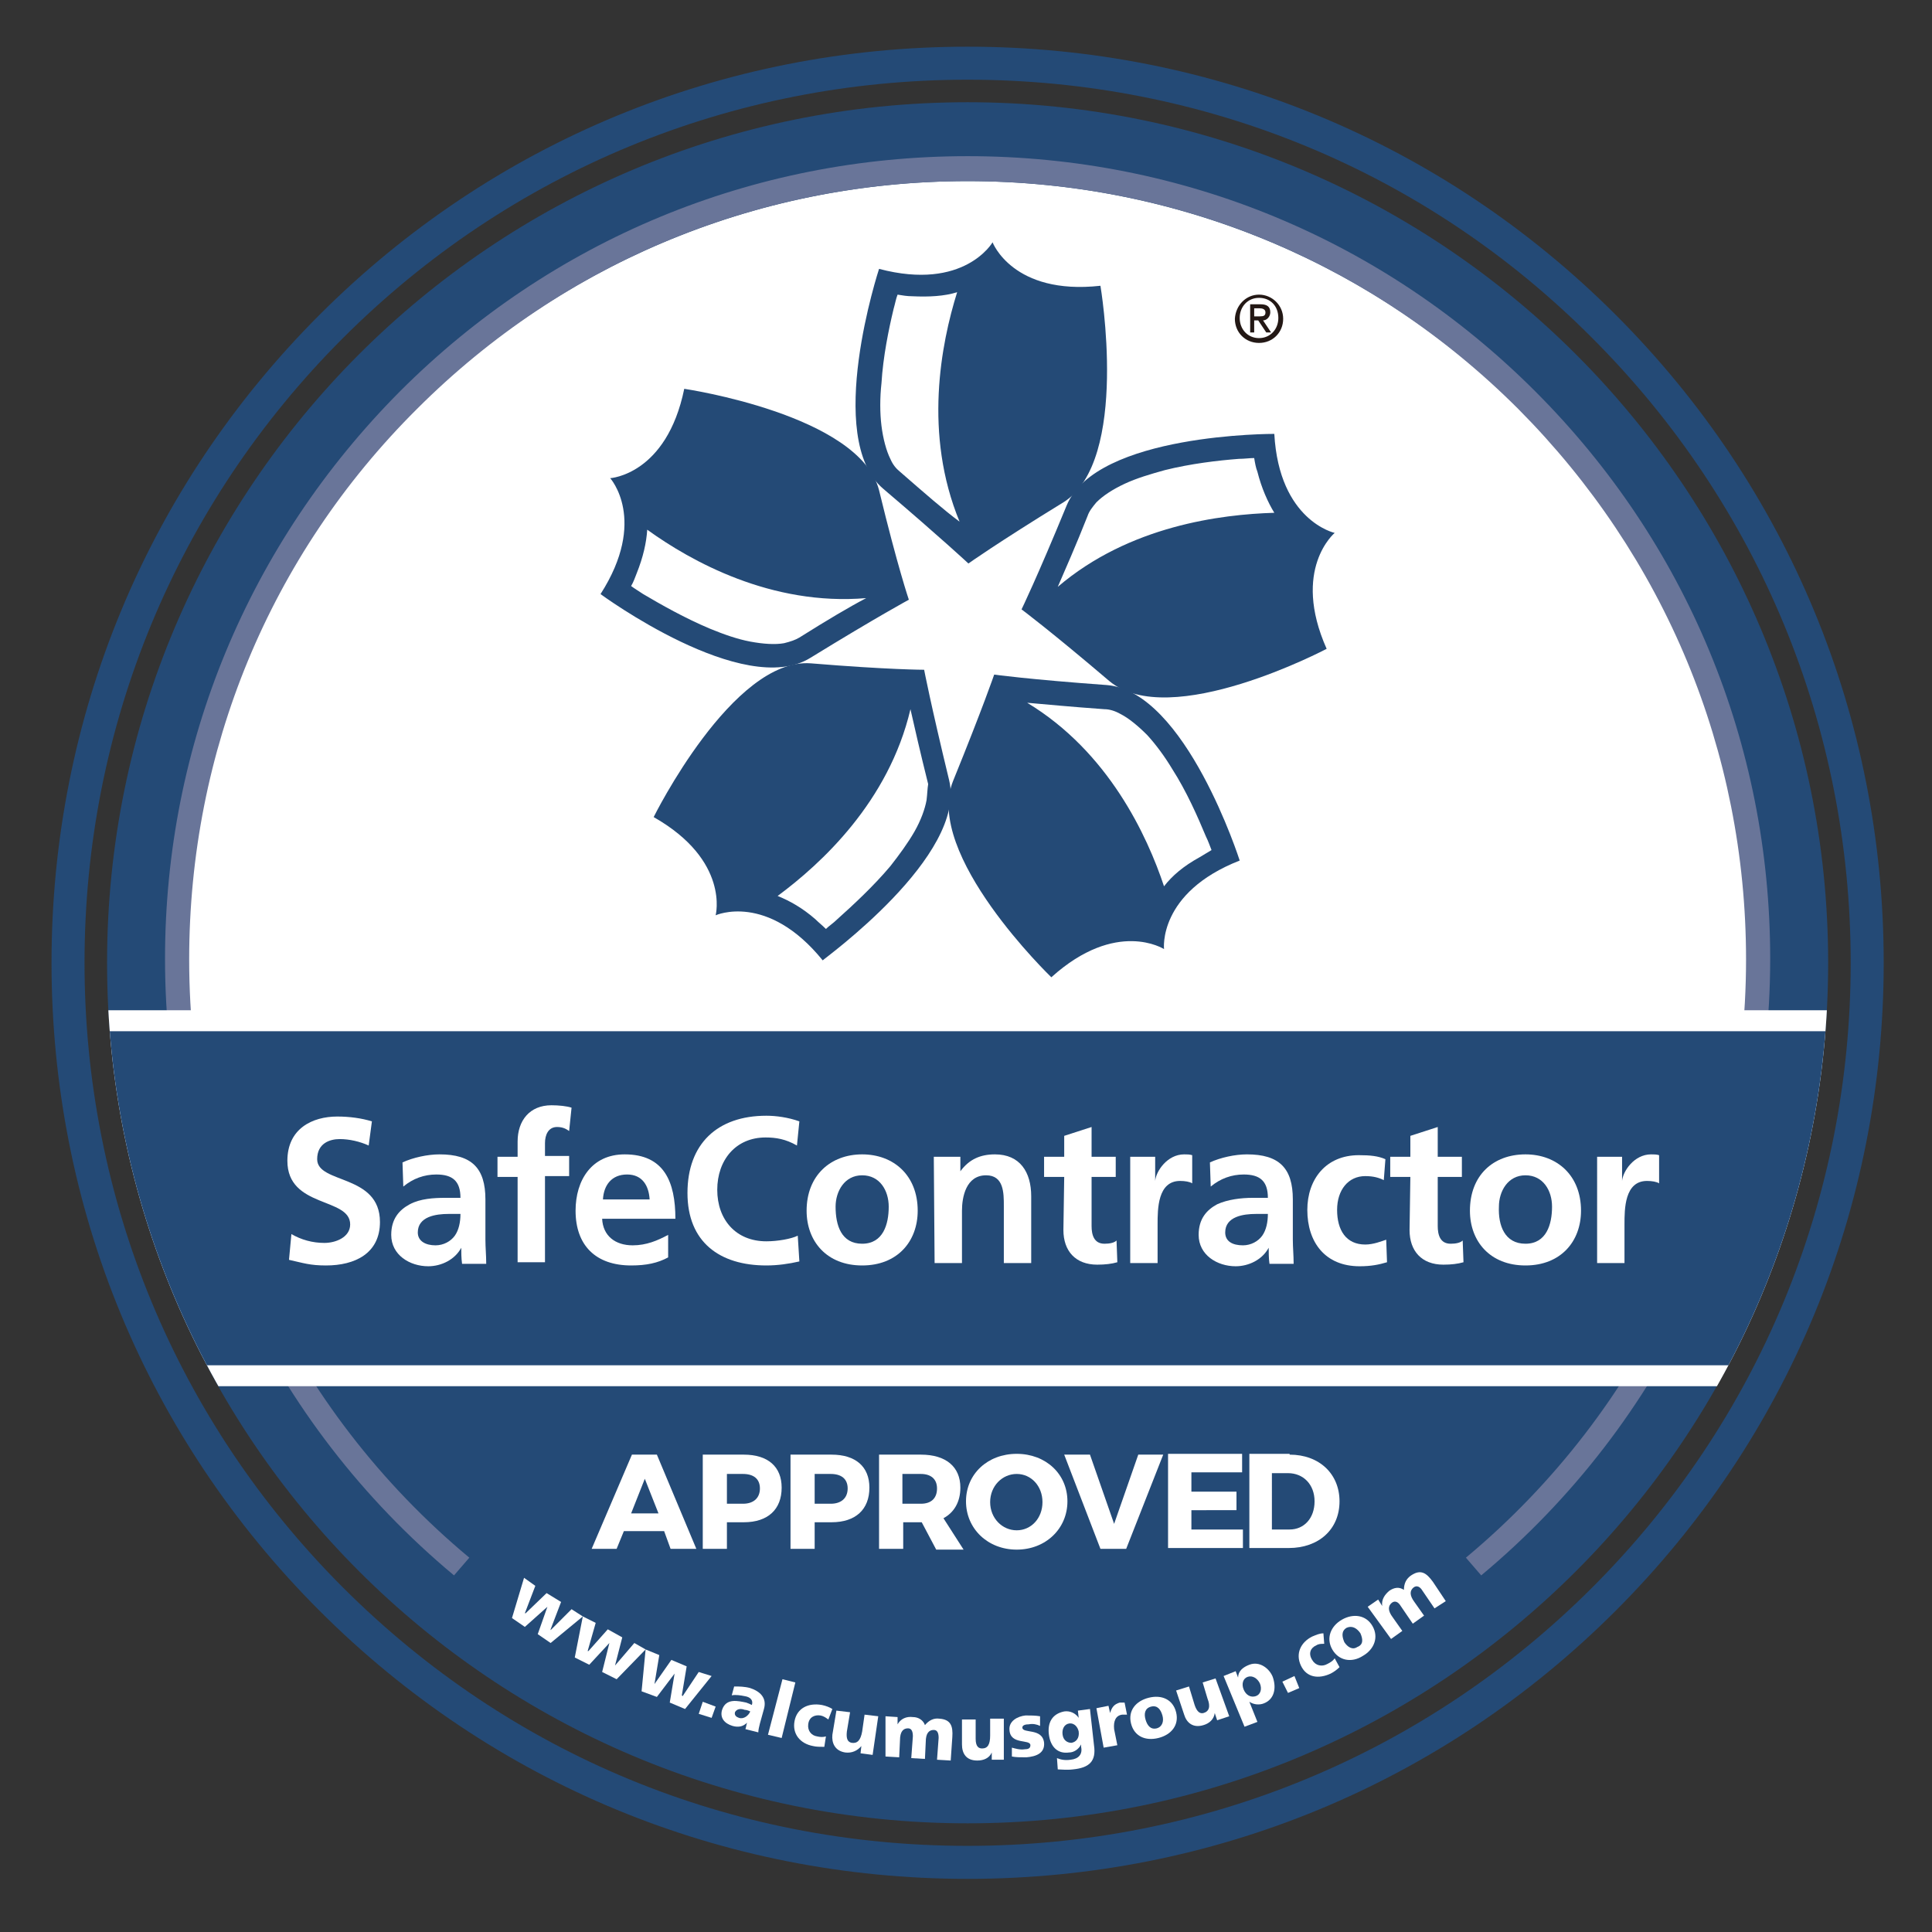 <?xml version="1.0" encoding="utf-8"?>
<!-- Generator: Adobe Illustrator 24.0.1, SVG Export Plug-In . SVG Version: 6.00 Build 0)  -->
<svg version="1.1" id="Layer_1" xmlns="http://www.w3.org/2000/svg" xmlns:xlink="http://www.w3.org/1999/xlink" x="0px" y="0px"
	 viewBox="0 0 240 240" style="enable-background:new 0 0 240 240;" xml:space="preserve">
<rect x="0" y="0" width="240" height="240" fill="#333333" stroke="none"/>
<style type="text/css">
	.st0{fill:#244A76;}
	.st1{fill:#FFFFFF;}
	.st2{fill:#697599;}
	.st3{clip-path:url(#SVGID_2_);fill:#FFFFFF;}
	.st4{clip-path:url(#SVGID_4_);fill:#244A76;}
	.st5{fill:#231815;}
</style>
<g>
	<path class="st0" d="M120.2,226.5c-59,0-106.9-47.8-106.9-106.9c0-59,47.8-106.9,106.9-106.9c59,0,106.9,47.9,106.9,106.9
		S179.2,226.5,120.2,226.5"/>
	<path class="st1" d="M120.2,22.5C66.5,22.5,23,66,23,119.6c0,8.7,1.2,17.2,3.3,25.3h187.6c2.2-8.1,3.3-16.6,3.3-25.3
		C217.4,65.9,173.8,22.5,120.2,22.5"/>
	<path class="st2" d="M56.4,195.7c-22.8-19-35.9-46.9-35.9-76.6c0-26.6,10.4-51.6,29.2-70.5c18.8-18.8,43.8-29.2,70.5-29.2
		s51.7,10.4,70.5,29.2c18.8,18.8,29.2,43.8,29.2,70.5c0,29.6-13.1,57.6-35.9,76.6l-1.9-2.2c22.1-18.4,34.8-45.6,34.8-74.3
		c0-25.9-10.1-50.1-28.3-68.4c-18.3-18.3-42.6-28.3-68.4-28.3S70.1,32.5,51.8,50.8C33.5,69,23.5,93.3,23.5,119.2
		c0,28.8,12.7,55.9,34.8,74.3L56.4,195.7"/>
	<g>
		<g>
			<defs>
				<path id="SVGID_1_" d="M227.1,119.6c0,59-47.8,106.9-106.9,106.9c-59,0-106.9-47.9-106.9-106.9S61.2,12.7,120.2,12.7
					C179.2,12.7,227.1,60.6,227.1,119.6"/>
			</defs>
			<clipPath id="SVGID_2_">
				<use xlink:href="#SVGID_1_"  style="overflow:visible;"/>
			</clipPath>
			<rect x="13.3" y="125.5" class="st3" width="213.8" height="46.7"/>
		</g>
		<g>
			<defs>
				<path id="SVGID_3_" d="M227.1,119.6c0,59-47.8,106.9-106.9,106.9c-59,0-106.9-47.9-106.9-106.9S61.2,12.7,120.2,12.7
					C179.2,12.7,227.1,60.6,227.1,119.6"/>
			</defs>
			<clipPath id="SVGID_4_">
				<use xlink:href="#SVGID_3_"  style="overflow:visible;"/>
			</clipPath>
			<rect x="13.3" y="128.1" class="st4" width="213.8" height="41.5"/>
		</g>
	</g>
	<path class="st1" d="M45.8,142.3c-1.1-0.5-2.4-0.8-3.6-0.8c-1.2,0-2.8,0.5-2.8,2.5c0,3.1,7.8,1.8,7.8,7.8c0,3.9-3.1,5.4-6.7,5.4
		c-2,0-2.8-0.3-4.6-0.7l0.3-3.2c1.2,0.7,2.6,1.1,4.1,1.1c1.4,0,3.2-0.7,3.2-2.3c0-3.4-7.8-2-7.8-7.9c0-4,3.1-5.5,6.2-5.5
		c1.5,0,3,0.2,4.3,0.6L45.8,142.3"/>
	<path class="st1" d="M50,144.4c1.3-0.6,3.1-1,4.6-1c4,0,5.7,1.7,5.7,5.6v1.7c0,1.3,0,2.3,0,3.3c0,1,0.1,1.9,0.1,3h-3
		c-0.1-0.7-0.1-1.5-0.1-2h0c-0.8,1.5-2.5,2.3-4.1,2.3c-2.3,0-4.6-1.4-4.6-3.9c0-2,1-3.1,2.3-3.8s3-0.8,4.4-0.8h1.9
		c0-2.1-1-2.9-3-2.9c-1.5,0-2.9,0.5-4.1,1.5L50,144.4 M54.1,154.7c1,0,1.9-0.5,2.4-1.2c0.5-0.7,0.7-1.7,0.7-2.7h-1.5
		c-1.5,0-3.8,0.3-3.8,2.3C51.9,154.2,52.9,154.7,54.1,154.7z"/>
	<path class="st1" d="M64.3,146.2h-2.5v-2.5h2.5v-1.9c0-2.6,1.5-4.5,4.2-4.5c0.9,0,1.9,0.1,2.5,0.3l-0.3,2.9
		c-0.3-0.2-0.7-0.5-1.5-0.5c-1.1,0-1.5,1-1.5,2v1.6h3v2.5h-3v10.7h-3.4L64.3,146.2"/>
	<path class="st1" d="M83,156.2c-1.3,0.7-2.7,1-4.6,1c-4.4,0-6.9-2.5-6.9-6.8c0-3.8,2-7,6.1-7c4.9,0,6.3,3.4,6.3,8h-9.1
		c0.1,2.1,1.6,3.3,3.8,3.3c1.7,0,3.1-0.6,4.4-1.3L83,156.2 M80.7,149c-0.1-1.7-0.9-3.1-2.8-3.1c-1.9,0-2.9,1.3-3,3.1H80.7z"/>
	<path class="st1" d="M99.3,156.7c-1.3,0.3-2.7,0.5-4.1,0.5c-5.8,0-9.8-2.9-9.8-9c0-6.1,3.7-9.6,9.8-9.6c1.2,0,2.7,0.2,4.1,0.7
		l-0.3,3c-1.4-0.8-2.6-1-3.9-1c-3.7,0-6,2.8-6,6.5s2.3,6.4,6.1,6.4c1.4,0,3.1-0.3,3.9-0.7L99.3,156.7"/>
	<path class="st1" d="M107.1,143.4c3.9,0,6.9,2.6,6.9,7c0,3.8-2.5,6.8-6.9,6.8s-6.9-3-6.9-6.8C100.2,146,103.2,143.4,107.1,143.4
		 M107.1,154.5c2.6,0,3.3-2.4,3.3-4.6c0-2-1.1-3.9-3.3-3.9s-3.3,2-3.3,3.9C103.8,152.2,104.5,154.5,107.1,154.5z"/>
	<path class="st1" d="M116,143.7h3.3v1.8h0c1.1-1.5,2.5-2.1,4.3-2.1c3.1,0,4.5,2.2,4.5,5.2v8.3h-3.4v-7.1c0-1.6,0-3.8-2.2-3.8
		c-2.5,0-3,2.7-3,4.4v6.5h-3.4L116,143.7"/>
	<path class="st1" d="M132.2,146.2h-2.5v-2.5h2.5v-2.6l3.4-1.1v3.7h3v2.5h-3v6.1c0,1.1,0.3,2.2,1.6,2.2c0.6,0,1.2-0.1,1.5-0.4
		l0.1,2.7c-0.7,0.2-1.5,0.3-2.5,0.3c-2.7,0-4.2-1.7-4.2-4.3L132.2,146.2"/>
	<path class="st1" d="M140.5,143.7h3v3h0c0.1-1.2,1.5-3.3,3.6-3.3c0.3,0,0.7,0,1,0.1v3.5c-0.3-0.2-0.9-0.3-1.5-0.3
		c-2.8,0-2.8,3.5-2.8,5.4v4.8h-3.4V143.7"/>
	<path class="st1" d="M150.3,144.4c1.3-0.6,3.1-1,4.6-1c4,0,5.7,1.7,5.7,5.6v1.7c0,1.3,0,2.3,0,3.3c0,1,0.1,1.9,0.1,3h-3
		c-0.1-0.7-0.1-1.5-0.1-2h0c-0.8,1.5-2.5,2.3-4.1,2.3c-2.3,0-4.6-1.4-4.6-3.9c0-2,1-3.1,2.3-3.8c1.3-0.6,3-0.8,4.4-0.8h1.9
		c0-2.1-1-2.9-3-2.9c-1.5,0-2.9,0.5-4.1,1.5L150.3,144.4 M154.4,154.7c1,0,1.9-0.5,2.4-1.2c0.5-0.7,0.7-1.7,0.7-2.7H156
		c-1.5,0-3.8,0.3-3.8,2.3C152.2,154.2,153.1,154.7,154.4,154.7z"/>
	<path class="st1" d="M171.9,146.6c-0.6-0.3-1.3-0.5-2.3-0.5c-2.1,0-3.5,1.7-3.5,4.2c0,2.5,1.1,4.3,3.5,4.3c1,0,2-0.4,2.6-0.6
		l0.1,2.8c-1,0.3-2,0.5-3.4,0.5c-4.3,0-6.5-3-6.5-7c0-3.8,2.3-6.8,6.4-6.8c1.4,0,2.4,0.1,3.3,0.5L171.9,146.6"/>
	<path class="st1" d="M175.2,146.2h-2.5v-2.5h2.5v-2.6l3.4-1.1v3.7h3v2.5h-3v6.1c0,1.1,0.3,2.2,1.6,2.2c0.6,0,1.2-0.1,1.5-0.4
		l0.1,2.7c-0.7,0.2-1.5,0.3-2.5,0.3c-2.7,0-4.2-1.7-4.2-4.3L175.2,146.2"/>
	<path class="st1" d="M189.5,143.4c3.9,0,6.9,2.6,6.9,7c0,3.8-2.5,6.8-6.9,6.8c-4.4,0-6.9-3-6.9-6.8
		C182.6,146,185.5,143.4,189.5,143.4 M189.5,154.5c2.6,0,3.3-2.4,3.3-4.6c0-2-1.1-3.9-3.3-3.9s-3.3,2-3.3,3.9
		C186.1,152.2,186.9,154.5,189.5,154.5z"/>
	<path class="st1" d="M198.5,143.7h3v3h0c0.1-1.2,1.5-3.3,3.6-3.3c0.3,0,0.7,0,1,0.1v3.5c-0.3-0.2-0.9-0.3-1.5-0.3
		c-2.8,0-2.8,3.5-2.8,5.4v4.8h-3.4V143.7"/>
	<polyline class="st1" points="65.1,196 66.5,197 65.2,200.4 65.3,200.4 67.9,197.9 69.7,199 68.4,202.4 68.4,202.5 71,199.9 
		72.4,200.8 68.4,204.1 66.8,203 68,199.6 68,199.6 65.2,202.1 63.6,201 65.1,196 	"/>
	<polyline class="st1" points="72.4,200.8 74,201.6 73,205.1 73.1,205.1 75.5,202.4 77.3,203.4 76.4,206.9 76.4,206.9 78.8,204.1 
		80.2,204.9 76.6,208.6 74.8,207.7 75.7,204.1 75.7,204.1 73.2,206.8 71.4,205.9 72.4,200.8 	"/>
	<polyline class="st1" points="80.2,204.9 81.9,205.6 81.3,209.2 81.3,209.2 83.4,206.2 85.3,207 84.7,210.6 84.8,210.7 86.8,207.7 
		88.4,208.2 85.1,212.3 83.2,211.5 83.8,207.9 83.8,207.9 81.6,210.8 79.7,210.1 80.2,204.9 	"/>
	<polyline class="st1" points="87.3,211.4 88.9,212 88.4,213.4 86.8,212.9 87.3,211.4 	"/>
	<path class="st1" d="M92.6,214.8c0.1-0.3,0.1-0.5,0.2-0.8l0,0c-0.5,0.5-1.1,0.6-1.8,0.4c-1-0.3-1.6-1-1.3-2c0.5-1.5,2-1.1,3-0.9
		c0.3,0.1,0.5,0.2,0.7,0.3c0.2-0.6-0.2-1-0.9-1.1c-0.5-0.1-1.1-0.2-1.6-0.1l0.3-1.1c0.6,0,1.3,0,2,0.2c1.2,0.4,2.1,1.2,1.7,2.6
		l-0.5,1.8c-0.1,0.4-0.2,0.8-0.2,1.1L92.6,214.8 M91.8,213.4c0.6,0.2,1.2-0.3,1.4-0.8c-0.2-0.1-0.5-0.2-0.7-0.2
		c-0.5-0.2-1-0.1-1.2,0.3C91.2,213.1,91.5,213.3,91.8,213.4z"/>
	<polyline class="st1" points="97.2,208.6 98.8,209 97.1,215.9 95.4,215.5 97.2,208.6 	"/>
	<path class="st1" d="M102.9,213.6c-0.3-0.2-0.5-0.4-1-0.5c-0.7-0.1-1.4,0.2-1.5,1.1c-0.1,0.8,0.4,1.4,1.1,1.5
		c0.4,0.1,0.8,0.1,1.1,0l-0.2,1.3c-0.5,0-1,0-1.4-0.1c-1.6-0.3-2.6-1.5-2.3-3.1c0.3-1.6,1.7-2.3,3.4-2c0.5,0.1,1,0.3,1.3,0.5
		L102.9,213.6"/>
	<path class="st1" d="M108.4,218l-1.5-0.2l0.1-0.9l0,0c-0.5,0.6-1.2,0.9-2,0.8c-1.3-0.2-1.7-1.2-1.6-2.2l0.5-3l1.7,0.2l-0.4,2.4
		c-0.1,0.9,0.1,1.3,0.6,1.4c0.7,0.1,1.1-0.3,1.3-1.4l0.3-2.1l1.7,0.2L108.4,218"/>
	<path class="st1" d="M110,213.2l1.5,0.1l0,0.9l0,0c0.4-0.7,1.1-1,1.9-0.9c0.7,0,1.3,0.4,1.5,1c0.5-0.6,1.1-0.9,1.8-0.8
		c1.4,0.1,1.7,0.9,1.6,2.3l-0.2,2.9l-1.7-0.1l0.2-2.7c0-0.5-0.1-1-0.6-1c-0.6,0-1,0.4-1,1.5l-0.1,2.1l-1.7-0.1l0.2-2.7
		c0-0.5-0.1-1-0.6-1c-0.6,0-1,0.4-1,1.5l-0.1,2.1l-1.7-0.1L110,213.2"/>
	<path class="st1" d="M124.7,218.6l-1.5,0v-0.9l0,0c-0.3,0.7-1,1-1.8,1c-1.4,0-1.9-0.9-1.9-2l0-3.1l1.7,0l0,2.4c0,1,0.4,1.2,0.8,1.2
		c0.7,0,1-0.5,1-1.6l0-2.1l1.7,0L124.7,218.6"/>
	<path class="st1" d="M125.7,217.1c0.4,0.1,1,0.3,1.6,0.2c0.4,0,0.7-0.1,0.7-0.5c0-0.8-2.5,0-2.6-1.9c-0.1-1.1,1-1.7,2-1.8
		c0.6,0,1.2,0,1.8,0.1l0,1.2c-0.4-0.2-0.9-0.3-1.4-0.2c-0.4,0-0.8,0.1-0.8,0.4c0,0.8,2.5,0,2.7,1.9c0.1,1.3-1,1.7-2.2,1.8
		c-0.8,0-1.3,0-1.8-0.1L125.7,217.1"/>
	<path class="st1" d="M135.9,216.8c0.3,2-0.6,2.8-2.6,3c-0.8,0.1-1.5,0-1.9,0l-0.1-1.4c0.5,0.2,1,0.3,1.7,0.2c1-0.1,1.5-0.7,1.3-1.6
		l0-0.3l0,0c-0.3,0.6-0.9,1-1.5,1c-1.4,0.2-2.3-0.7-2.5-2.2c-0.2-1.5,0.4-2.6,1.9-2.9c0.7-0.1,1.4,0.2,1.8,0.8l0,0l-0.1-0.9l1.5-0.2
		L135.9,216.8 M133.1,216.5c0.6-0.1,1-0.6,0.9-1.4c-0.1-0.5-0.5-1.1-1.2-1c-0.6,0.1-0.9,0.7-0.8,1.4
		C132.1,216.2,132.6,216.5,133.1,216.5z"/>
	<path class="st1" d="M140,213c-0.2,0-0.4,0-0.6,0c-0.8,0.1-1.1,0.8-1,1.8l0.4,2l-1.7,0.3l-0.9-4.9l1.5-0.3l0.2,0.9l0,0
		c0.2-0.7,0.5-1.1,1.2-1.3c0.2,0,0.4,0,0.6,0L140,213"/>
	<path class="st1" d="M140.5,214.1c-0.4-1.6,0.6-2.8,2.2-3.2c1.6-0.4,3,0.2,3.4,1.8c0.4,1.6-0.6,2.8-2.2,3.2
		C142.3,216.3,140.9,215.7,140.5,214.1 M144.4,213.1c-0.2-0.7-0.6-1.3-1.4-1.1c-0.8,0.2-0.9,0.9-0.7,1.6c0.2,0.7,0.6,1.3,1.4,1.1
		C144.4,214.5,144.6,213.8,144.4,213.1z"/>
	<path class="st1" d="M152.7,213.2l-1.5,0.5l-0.3-0.9l0,0c-0.1,0.8-0.7,1.3-1.4,1.5c-1.3,0.4-2.1-0.3-2.4-1.3l-1-3l1.6-0.5l0.7,2.3
		c0.3,0.9,0.7,1.1,1.1,1c0.7-0.2,0.9-0.8,0.5-1.8l-0.6-2l1.6-0.5L152.7,213.2"/>
	<path class="st1" d="M152,208.2l1.5-0.6l0.3,0.8l0,0c0-0.8,0.6-1.3,1.4-1.6c1.3-0.5,2.5,0.5,2.9,1.5c0.5,1.4,0.2,2.8-1.1,3.3
		c-0.5,0.2-1.2,0.2-1.8-0.2l0,0l1,2.5l-1.6,0.6L152,208.2 M155,208.3c-0.6,0.2-0.8,0.9-0.5,1.6c0.3,0.7,0.9,1,1.5,0.8
		c0.6-0.2,0.8-0.9,0.5-1.6C156.2,208.5,155.6,208.1,155,208.3z"/>
	<polyline class="st1" points="159.3,208.9 160.8,208.2 161.4,209.7 160,210.3 159.3,208.9 	"/>
	<path class="st1" d="M164.5,204.2c-0.4,0-0.7,0-1,0.2c-0.7,0.3-1,1-0.5,1.8c0.4,0.7,1.2,0.9,1.9,0.5c0.4-0.2,0.7-0.4,0.9-0.7
		l0.6,1.1c-0.3,0.3-0.7,0.6-1.1,0.8c-1.5,0.7-3,0.5-3.7-1c-0.7-1.5,0-2.9,1.4-3.6c0.5-0.2,0.9-0.4,1.4-0.4L164.5,204.2"/>
	<path class="st1" d="M165.5,204.9c-0.8-1.4-0.2-2.9,1.2-3.7c1.4-0.8,3-0.6,3.8,0.8c0.8,1.4,0.2,2.9-1.2,3.7
		C167.9,206.6,166.3,206.3,165.5,204.9 M169,202.9c-0.4-0.6-1-1-1.7-0.7c-0.7,0.4-0.6,1.1-0.3,1.8c0.4,0.6,1,1,1.6,0.6
		C169.4,204.3,169.3,203.6,169,202.9z"/>
	<path class="st1" d="M169.9,199.6l1.3-0.9l0.5,0.8l0,0c-0.1-0.8,0.3-1.4,0.9-1.9c0.6-0.4,1.2-0.5,1.8-0.1c0-0.8,0.3-1.4,0.9-1.8
		c1.2-0.8,1.9-0.3,2.7,0.8l1.6,2.4l-1.4,0.9l-1.5-2.2c-0.3-0.5-0.7-0.7-1.1-0.4c-0.5,0.4-0.5,1,0.1,1.8l1.2,1.7l-1.4,1l-1.5-2.2
		c-0.3-0.5-0.7-0.7-1.1-0.4c-0.5,0.4-0.5,1,0.1,1.8l1.2,1.7l-1.4,1L169.9,199.6"/>
	<path class="st0" d="M120.2,233.4c-30.4,0-59-11.8-80.5-33.3S6.4,150,6.4,119.6s11.8-59,33.3-80.5S89.8,5.8,120.2,5.8
		s59,11.8,80.5,33.3S234,89.2,234,119.6s-11.8,59-33.3,80.5S150.6,233.4,120.2,233.4 M120.2,9.9C90.9,9.9,63.3,21.3,42.6,42
		s-32.1,48.3-32.1,77.6s11.4,56.9,32.1,77.6c20.8,20.8,48.3,32.1,77.6,32.1s56.9-11.4,77.6-32.1s32.1-48.3,32.1-77.6
		S218.5,62.7,197.8,42C177.1,21.2,149.5,9.9,120.2,9.9z"/>
	<path class="st5" d="M156.4,36.6c1.6,0,3,1.3,3,3s-1.3,3-3,3s-3-1.3-3-3C153.5,37.9,154.8,36.6,156.4,36.6 M156.4,42
		c1.4,0,2.4-1.1,2.4-2.5c0-1.5-1-2.5-2.4-2.5s-2.4,1.1-2.4,2.5S155,42,156.4,42z M155.3,37.8h1.3c0.8,0,1.2,0.3,1.2,1
		c0,0.5-0.4,1-0.9,1l1,1.5h-0.6l-1-1.5h-0.5v1.5h-0.5L155.3,37.8L155.3,37.8z M155.8,39.3h0.7c0.5,0,0.7-0.1,0.7-0.5
		c0-0.4-0.4-0.5-0.7-0.5h-0.7V39.3z"/>
	<path class="st0" d="M136.7,35.5c-10.9,1.2-13.4-5.4-13.4-5.4s-3.5,6.1-14.1,3.3c0,0-6.9,21,0.5,27.3c7.4,6.3,10.6,9.3,10.6,9.3
		s3.5-2.5,11.8-7.6C140.4,57.2,136.7,35.5,136.7,35.5 M111.8,58.6c-0.5-0.4-0.9-0.9-1.2-1.6c-0.5-1-0.9-2.5-1.1-4.1
		c-0.2-1.6-0.2-3.5,0-5.3c0.2-3.3,0.9-6.7,1.5-9.2c0.2-0.7,0.3-1.3,0.5-1.8c0.6,0.1,1.2,0.2,1.8,0.2c2.1,0.1,4,0,5.6-0.5
		c-2,6.4-4.2,17.6,0.3,28.5C117.3,63.4,114.9,61.3,111.8,58.6z"/>
	<path class="st0" d="M109.2,60.9C106.8,51.5,85,48.3,85,48.3c-2.2,10.7-9.2,11.1-9.2,11.1s4.7,5.2-1.2,14.4c0,0,17.8,13.1,26.1,7.9
		c8.3-5.1,12.2-7.2,12.2-7.2S111.5,70.4,109.2,60.9 M99.3,79.2c-0.5,0.3-1.1,0.5-1.9,0.7c-1.1,0.2-2.6,0.1-4.2-0.2s-3.3-0.9-5-1.6
		c-3.1-1.3-6.1-3-8.3-4.3c-0.6-0.4-1.1-0.7-1.5-1c0.3-0.5,0.5-1.1,0.7-1.6c0.8-2,1.2-3.8,1.3-5.4c5.4,3.9,15.4,9.5,27.2,8.5
		C105.5,75.4,102.8,77,99.3,79.2z"/>
	<path class="st0" d="M117.9,96.9c-2.3-9.5-3.1-13.7-3.1-13.7s-4.4,0-14.1-0.8c-9.7-0.7-19.5,19.1-19.5,19.1
		c9.5,5.4,7.7,12.2,7.7,12.2s6.4-2.9,13.3,5.6C102.2,119.2,120.2,106.3,117.9,96.9 M115.1,99.4c-0.2,1.1-0.7,2.5-1.5,3.9
		c-0.8,1.4-1.9,2.9-3,4.3c-2.1,2.5-4.7,4.9-6.6,6.6c-0.5,0.5-1,0.8-1.4,1.2c-0.5-0.5-0.9-0.8-1.3-1.2c-1.6-1.4-3.2-2.3-4.7-2.9
		c5.4-4,13.8-11.7,16.5-23.2c0.5,2.2,1.2,5.3,2.2,9.3C115.2,98,115.2,98.6,115.1,99.4z"/>
	<path class="st0" d="M154,106.9c0,0-6.7-21-16.5-21.8c-9.7-0.7-14-1.3-14-1.3s-1.4,4.1-5.1,13.2s12.2,24.4,12.2,24.4
		c8.1-7.3,14-3.5,14-3.5S143.8,110.9,154,106.9 M144.6,110.1c-2.1-6.3-6.9-16.7-17-22.8c2.3,0.2,5.4,0.5,9.6,0.8
		c0.6,0,1.3,0.2,2,0.6c1,0.5,2.2,1.5,3.3,2.6c1.1,1.2,2.2,2.7,3.1,4.2c1.8,2.8,3.2,6,4.2,8.4c0.3,0.6,0.5,1.2,0.7,1.7
		c-0.5,0.3-1,0.6-1.5,0.9C147,107.6,145.6,108.8,144.6,110.1z"/>
	<path class="st0" d="M165.8,66.2c0,0-6.9-1.5-7.5-12.3c0,0-22.1-0.1-25.8,8.9s-5.6,12.9-5.6,12.9s3.5,2.6,10.9,8.9
		c7.5,6.3,27-4,27-4C160.4,70.7,165.8,66.2,165.8,66.2 M131.4,72.9c0.9-2.1,2.2-5,3.7-8.8c0.2-0.6,0.6-1.1,1.1-1.7
		c0.8-0.8,2-1.6,3.5-2.3c1.5-0.7,3.2-1.2,5-1.7c3.2-0.8,6.6-1.2,9.2-1.4c0.7,0,1.3-0.1,1.9-0.1c0.1,0.6,0.2,1.2,0.4,1.7
		c0.5,2,1.3,3.8,2.1,5.1C151.7,63.9,140.3,65.3,131.4,72.9z"/>
	<g>
		<path class="st1" d="M77.5,190.2l-0.9,2.2h-3.1l5-11.7h3.1l4.9,11.7h-3.2l-0.8-2.2H77.5z M80.1,183.7l-1.7,4.3h3.4L80.1,183.7z"/>
		<path class="st1" d="M92.4,180.7c3,0,4.7,1.5,4.7,4.1c0,2.7-1.7,4.3-4.7,4.3h-2.1v3.3h-3v-11.7H92.4z M90.3,186.8h2
			c1.3,0,2.1-0.7,2.1-1.9c0-1.2-0.8-1.8-2.1-1.8h-2V186.8z"/>
		<path class="st1" d="M103.3,180.7c3,0,4.7,1.5,4.7,4.1c0,2.7-1.7,4.3-4.7,4.3h-2.1v3.3h-3v-11.7H103.3z M101.2,186.8h2
			c1.3,0,2.1-0.7,2.1-1.9c0-1.2-0.8-1.8-2.1-1.8h-2V186.8z"/>
		<path class="st1" d="M114.5,189.1L114.5,189.1h-2.3v3.3h-3v-11.7h5.2c3.1,0,4.9,1.5,4.9,4.1c0,1.8-0.8,3.1-2.1,3.8l2.5,3.9h-3.4
			L114.5,189.1z M114.4,186.8c1.3,0,2-0.7,2-1.9c0-1.2-0.8-1.8-2-1.8h-2.3v3.7H114.4z"/>
		<path class="st1" d="M132.6,186.5c0,3.4-2.7,6-6.3,6c-3.6,0-6.3-2.6-6.3-6c0-3.4,2.7-5.9,6.3-5.9
			C129.9,180.6,132.6,183.1,132.6,186.5z M123,186.6c0,2,1.5,3.5,3.3,3.5c1.8,0,3.2-1.5,3.2-3.5c0-2-1.4-3.5-3.2-3.5
			C124.5,183.1,123,184.6,123,186.6z"/>
		<path class="st1" d="M136.7,192.4l-4.5-11.7h3.2l3,8.6l3-8.6h3.1l-4.6,11.7H136.7z"/>
		<path class="st1" d="M148,183v2.3h5.6v2.3H148v2.4h6.4v2.3h-9.3v-11.7h9.2v2.3H148z"/>
		<path class="st1" d="M160.2,180.7c3.7,0,6.2,2.4,6.2,5.8c0,3.5-2.6,5.8-6.3,5.8h-4.9v-11.7H160.2z M158.1,190h2.1
			c1.8,0,3.1-1.4,3.1-3.5c0-2.1-1.4-3.5-3.3-3.5h-2V190z"/>
	</g>
</g>
</svg>
